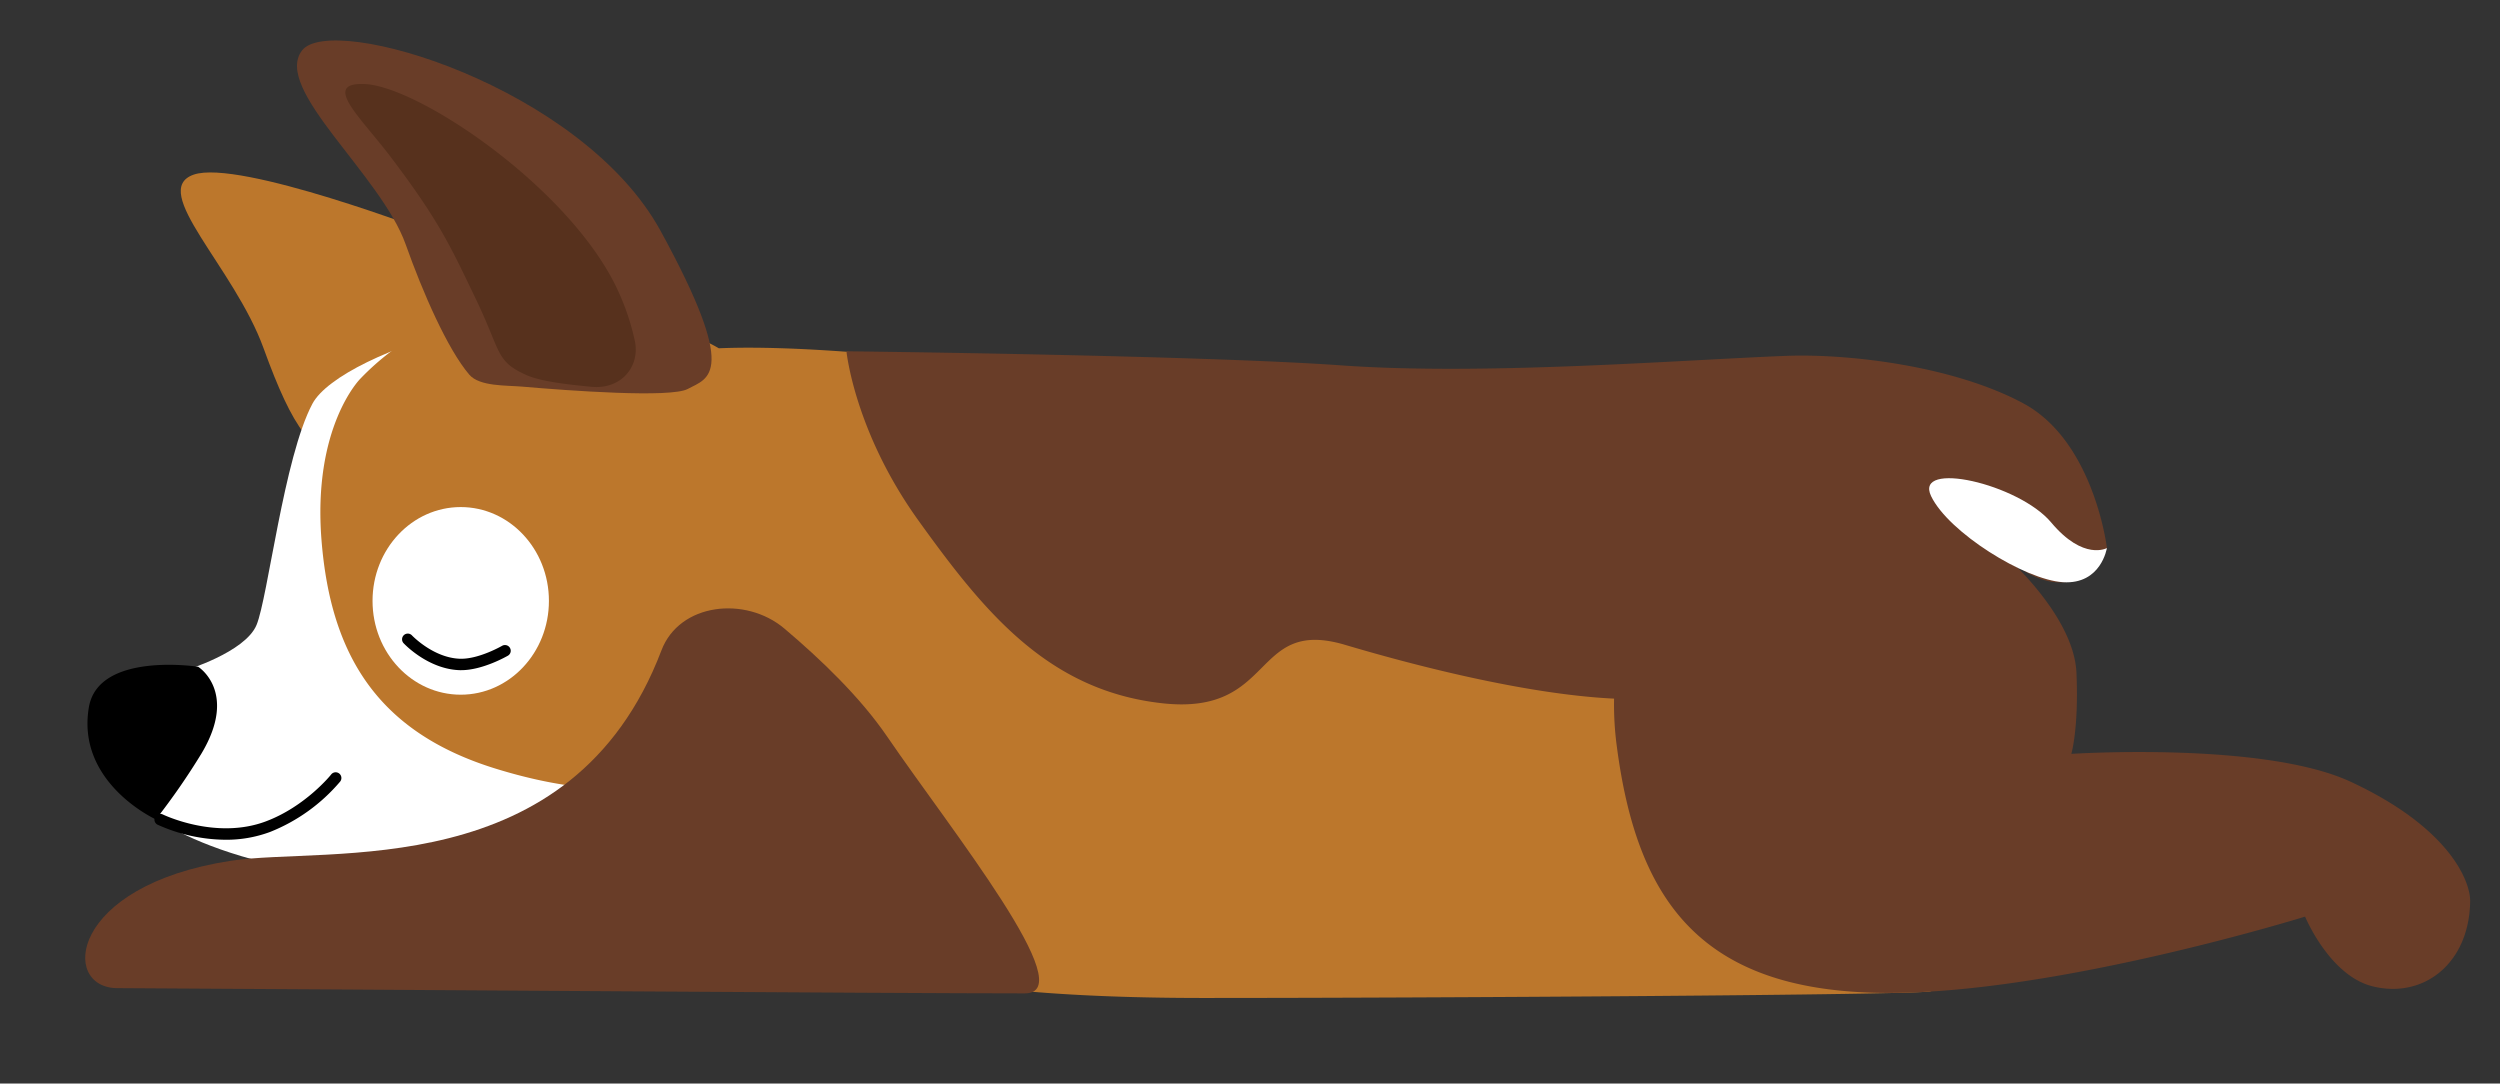 <?xml version="1.0" encoding="UTF-8"?> <svg xmlns="http://www.w3.org/2000/svg" viewBox="0 0 747.24 323.87"><rect x="0" y="0" width="747.24" height="323.87" fill="#333333" stroke="none"/> <defs> <style>.cls-1{fill:#bc772c;}.cls-2{fill:#fff;}.cls-3{fill:#693d28;}.cls-4{fill:#57311d;}</style> </defs> <title>workshop</title> <g id="Layer_2" data-name="Layer 2"> <path class="cls-1" d="M129.37,69.73s-58-22.25-71.49-17.53S70,79.85,78.79,104.12s14.84,32.37,25.62,33,56.65-22.25,49.23-35.73S129.37,69.73,129.37,69.73Z"></path> <path class="cls-2" d="M55.21,200.43S73.28,195,76.68,186.8s8.18-50.1,16.7-66.12,78.41-38.17,113.18-20.79S266.9,177.62,255,200.8s-88.3,71.92-159.54,60.34c-48.29-7.86-58.63-25.22-58.63-25.22Z"></path> <path class="cls-1" d="M550.8,113c-14.43-12.14-145.75,5.3-174.61,3.8s-61.5-6.07-110.84-10.63c-25.1-2.32-41-2.48-50.5-2.07a47.86,47.86,0,0,0-14.45-5.55c-24.54-5.12-70.56-7.72-83.5,6.48a76.54,76.54,0,0,0-9.21,8.18s-14.33,14.32-11.58,48.41,16.7,57.26,52.15,68.16c33.79,10.41,59.2,7.15,84.53-7.06l10.53,40.57s-29,35,116.42,35c65.31,0,214.55-.87,217.36-2C586,292.69,565.21,125.1,550.8,113Z"></path> <ellipse class="cls-2" cx="137.71" cy="179.6" rx="26.36" ry="28.04"></ellipse> <path class="cls-3" d="M197.7,194.4c5.39-14.18,25.1-16.33,36.71-6.56,11,9.29,22.77,20.62,30.73,32.28,19.29,28.22,58.41,76.8,41.15,76.8-38.48,0-199.43-1.18-271.27-1.57-17-.08-14.53-30.62,34-38.07C98,252.84,171,264.65,197.7,194.4Z"></path> <path class="cls-3" d="M702.62,233.67c-26-12.1-83.51-8.34-83.51-8.34s2.27-7.6,1.53-24.3c-.66-14.56-15.75-29.69-19.59-33.34,2.25,2,8.52,6.81,15.6,6.36,8.72-.58,13.11-10.22,13.11-10.22s-3.8-31.88-25-43.27-52.85-14.89-70.91-14.19c-31.46,1.22-90.3,5.89-132.81,2.85S253,105,253,105s2.37,23.93,21.49,50.54c19.65,27.35,38.7,50.86,72.87,54.66s26.57-25.8,54.67-17.46c19,5.65,53.38,14.78,80.41,16.08a94.11,94.11,0,0,0,.82,14.28c6.07,46.31,25.21,73.68,81.26,73.68,51,0,124.46-22.81,124.46-22.81s7.29,17.63,20.15,20.83c15.17,3.8,28.92-6.73,29.19-25.39C738.39,263.27,732,247.33,702.62,233.67Z"></path> <path d="M59.22,199.29s12,7.44,1.05,25.85a206.07,206.07,0,0,1-13.69,19.78s-23.92-10.92-20-33.61C29.53,194.69,59.22,199.29,59.22,199.29Z"></path> <path d="M137.87,200.31h-.44c-9.4-.28-16.45-7.7-16.74-8a1.71,1.71,0,1,1,2.49-2.34c.07.06,6.4,6.69,14.35,6.93h.35c5.48,0,12.13-3.83,12.2-3.87a1.72,1.72,0,0,1,2.34.62,1.7,1.7,0,0,1-.62,2.34C151.49,196.16,144.29,200.31,137.87,200.31Z"></path> <path d="M67.42,251A50.07,50.07,0,0,1,47,246.45a1.72,1.72,0,0,1,1.53-3.07c.16.08,16,7.79,31,2.1,11.76-4.43,19.39-13.88,19.46-14a1.71,1.71,0,1,1,2.68,2.13,53.27,53.27,0,0,1-20.93,15.05A37.5,37.5,0,0,1,67.42,251Z"></path> <path class="cls-3" d="M156.06,115.56c-4.71-.41-12.72,0-15.79-3.57-6.49-7.6-13.92-24.57-19-38.9-7.41-20.91-39.78-46.53-31-58S173.88,25.9,197.47,69.05s14.27,43.87,8.09,47.21C200.45,119,170.1,116.78,156.06,115.56Z"></path> <path class="cls-4" d="M176.7,115.61c9,.89,14.58-6.07,13.09-13.52A71,71,0,0,0,185,87.51c-13.65-30.66-59.66-61.7-76-62.39-13-.53-1.26,9.89,7.74,21.74,14.68,19.35,18.08,27.09,25.6,42.76s5.78,18.37,15,22.48C161.78,114.08,169.74,114.91,176.7,115.61Z"></path> <path class="cls-2" d="M629.74,163.81s-1.69,10.92-13.11,10.21-34.21-14.88-39.43-25.72,26.16-3.74,35.88,7.85S629.74,163.81,629.74,163.81Z"></path> </g> </svg> 